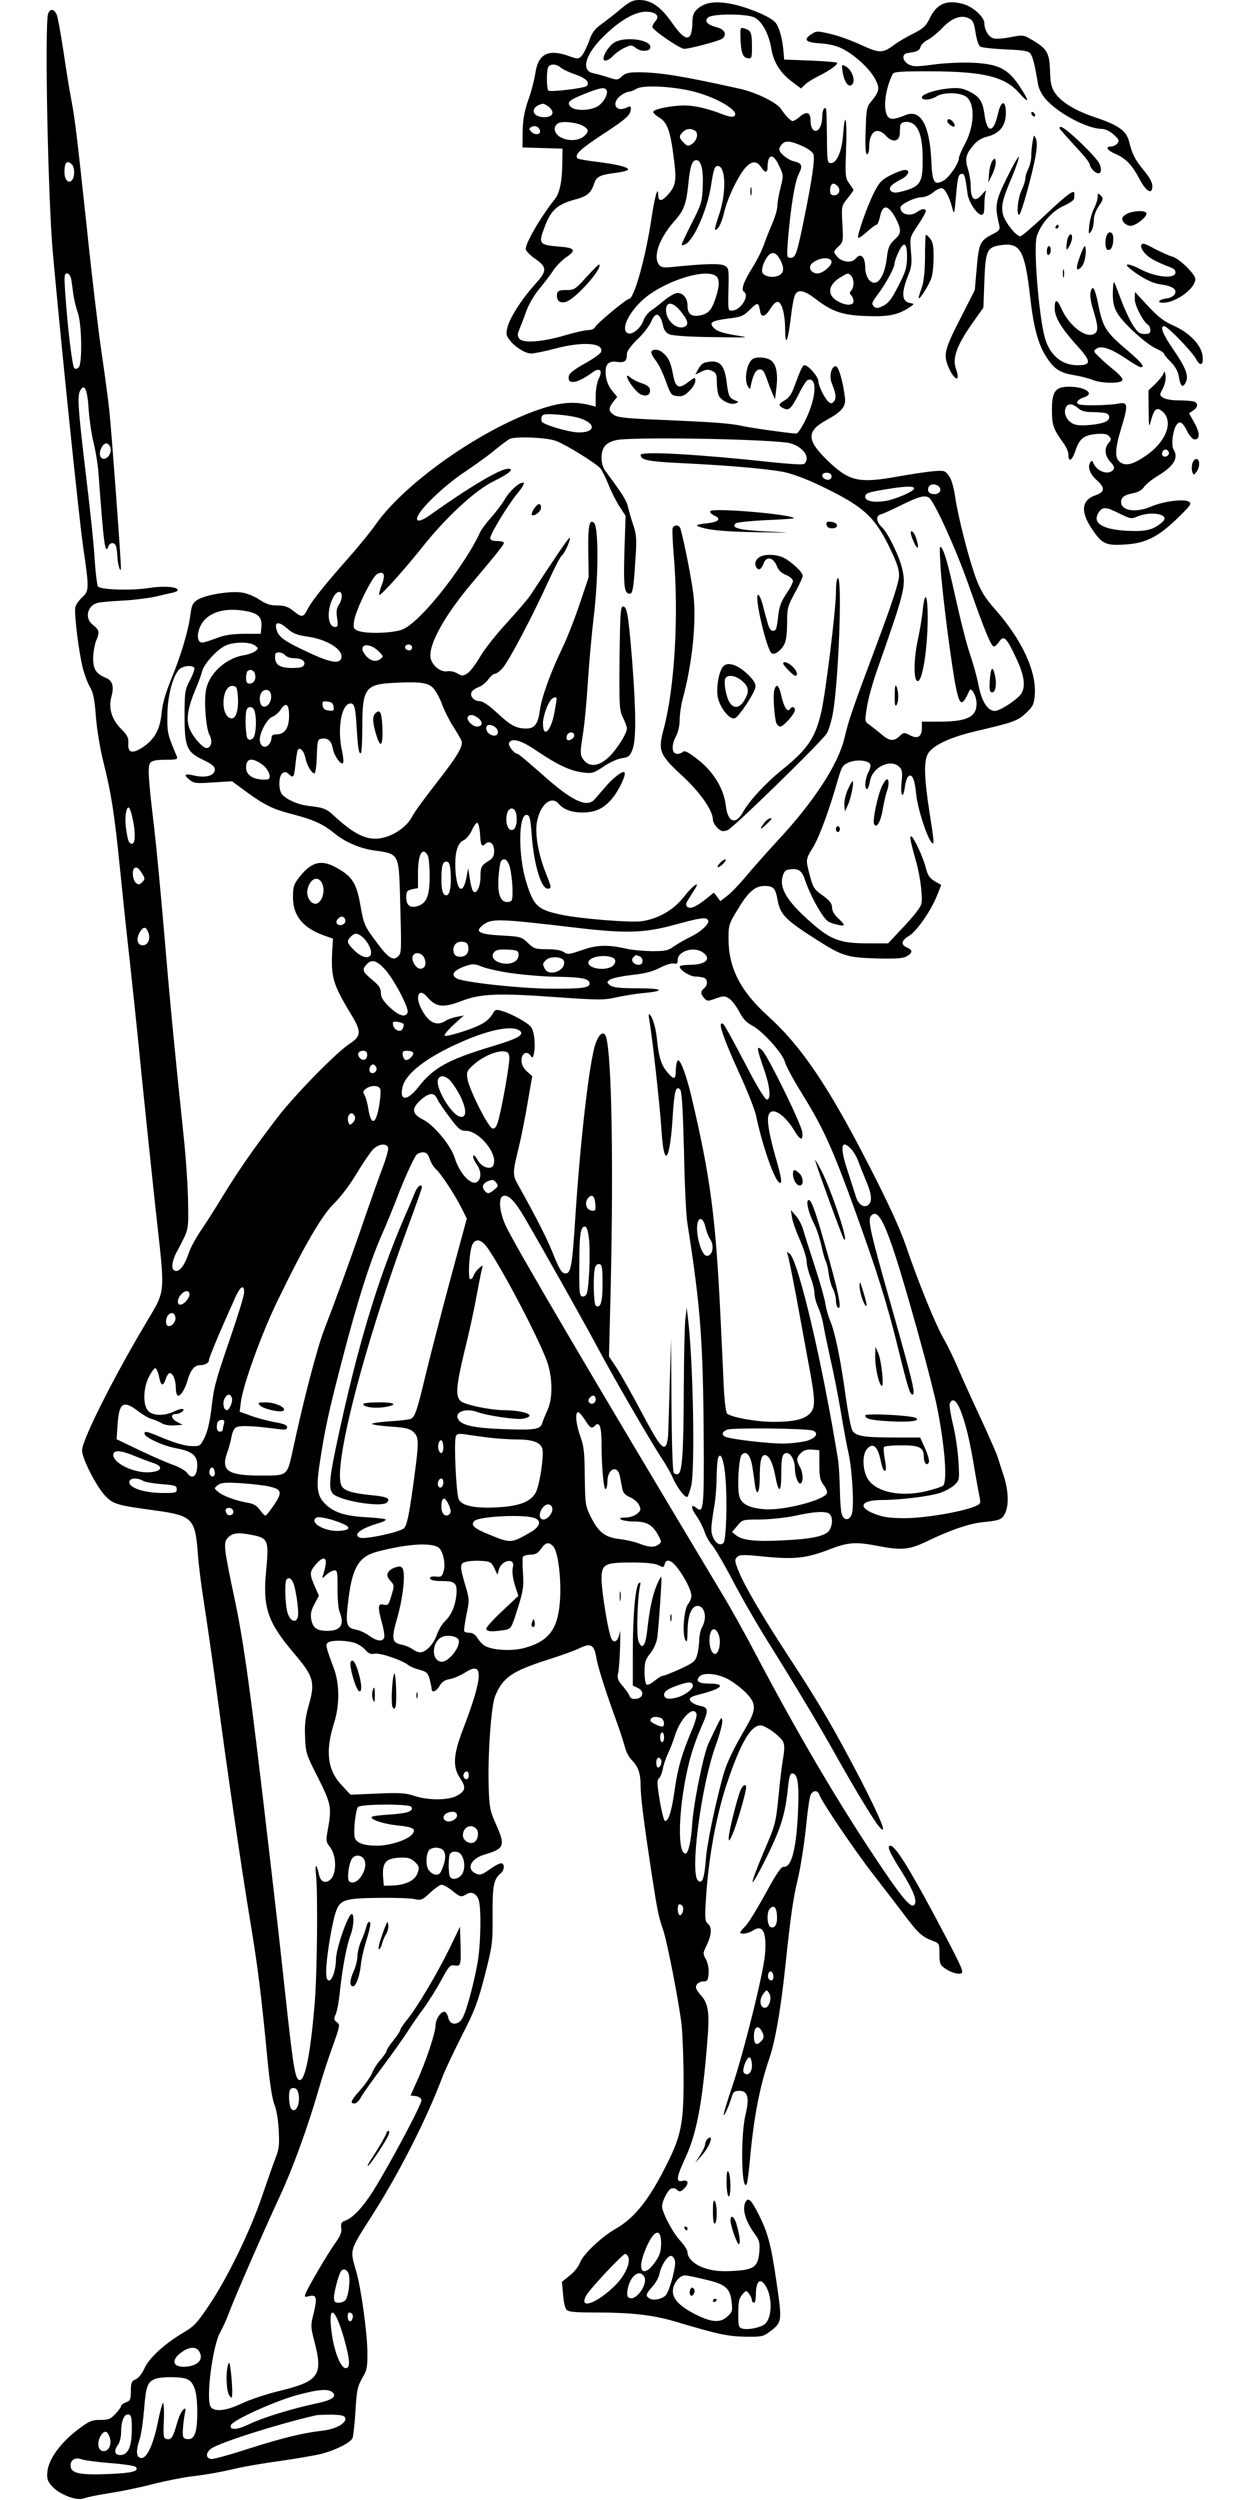 <?xml version="1.0" standalone="no"?>
<!DOCTYPE svg PUBLIC "-//W3C//DTD SVG 20010904//EN"
 "http://www.w3.org/TR/2001/REC-SVG-20010904/DTD/svg10.dtd">
<svg version="1.0" xmlns="http://www.w3.org/2000/svg"
 width="640pt" height="1280pt" viewBox="0 0 640 1280"
 preserveAspectRatio="xMidYMid meet">
<g transform="translate(0,1280) scale(0.1,-0.1)"
fill="#000000" stroke="none">
<path d="M3183 12758 c-28 -24 -73 -59 -99 -78 -40 -29 -53 -46 -69 -93 -12
-31 -28 -65 -38 -74 -16 -16 -20 -16 -64 0 -106 38 -158 11 -172 -88 -5 -33
-21 -96 -37 -139 -20 -59 -27 -100 -28 -160 l-1 -81 103 -3 102 -3 -1 -67 c0
-96 -13 -159 -37 -190 -77 -97 -155 -233 -150 -259 2 -9 23 -31 48 -48 62 -43
62 -62 0 -130 -67 -74 -127 -167 -141 -218 -9 -34 -8 -44 9 -66 27 -37 81 -71
112 -71 14 0 69 11 121 25 144 38 254 30 236 -18 -3 -8 -41 -35 -84 -59 -56
-31 -79 -50 -81 -66 -7 -44 45 -35 121 21 37 28 55 11 33 -31 -9 -18 -16 -56
-16 -88 l0 -56 -27 7 c-68 18 -133 16 -206 -4 -299 -82 -733 -377 -894 -607
-23 -33 -83 -107 -133 -164 -120 -135 -194 -227 -214 -267 -23 -45 -29 -46
-71 -13 -30 24 -48 30 -85 30 -35 0 -58 7 -92 30 -29 19 -65 33 -95 37 -63 7
-180 -13 -220 -37 -26 -16 -31 -26 -38 -76 -10 -80 -47 -207 -99 -333 -30 -73
-45 -128 -49 -175 -8 -81 -36 -132 -96 -172 -53 -35 -77 -29 -74 18 2 30 -4
43 -36 75 -49 49 -66 106 -51 164 15 55 7 84 -29 99 -50 20 -65 45 -64 104 1
29 8 70 17 90 17 41 14 51 -21 79 -42 34 -24 100 30 111 12 3 69 8 127 11 58
3 132 13 165 20 33 8 72 17 87 20 16 3 28 9 28 14 0 17 -72 22 -144 11 -92
-15 -254 -10 -265 8 -4 8 -11 62 -15 120 -7 108 -18 217 -55 527 -31 263 -35
329 -21 354 22 42 38 8 44 -97 4 -53 15 -131 26 -172 10 -41 21 -109 24 -150
28 -378 34 -422 51 -377 9 21 31 22 39 1 3 -9 6 -32 7 -52 0 -37 17 -92 18
-62 2 28 -49 714 -59 805 -5 50 -23 185 -40 300 -17 116 -51 401 -75 635 -53
493 -61 559 -80 660 -8 41 -26 149 -39 240 -14 91 -29 177 -35 193 -13 33 -36
35 -45 5 -18 -69 0 -956 25 -1228 45 -496 134 -1356 154 -1495 32 -219 32
-230 -4 -263 -16 -15 -32 -37 -35 -49 -8 -27 17 -234 39 -318 9 -33 25 -76 37
-95 15 -26 23 -63 29 -150 5 -65 22 -165 38 -230 40 -158 57 -264 86 -555 14
-137 36 -349 50 -470 13 -121 41 -382 60 -580 20 -198 52 -504 71 -680 51
-462 55 -412 -53 -596 -169 -285 -323 -594 -323 -645 0 -42 76 -190 120 -234
42 -42 58 -47 257 -74 185 -25 202 -42 215 -209 4 -62 19 -182 33 -267 13 -85
43 -290 65 -455 59 -441 126 -898 170 -1165 41 -246 58 -386 89 -710 12 -126
25 -209 36 -235 10 -23 19 -77 22 -130 4 -76 2 -98 -16 -143 -11 -28 -41 -114
-67 -190 -58 -174 -174 -415 -269 -558 -66 -99 -80 -114 -139 -149 -92 -54
-175 -130 -197 -182 -11 -25 -29 -48 -44 -55 -22 -10 -25 -18 -25 -60 0 -43
-3 -50 -25 -58 -14 -5 -25 -14 -25 -19 0 -5 -13 -23 -29 -40 -25 -27 -36 -31
-78 -31 -44 0 -57 -6 -119 -53 -84 -65 -144 -147 -151 -209 -4 -37 -1 -49 21
-75 36 -43 127 -79 164 -65 15 6 74 18 132 27 58 9 156 29 217 45 62 16 151
34 198 40 94 12 147 21 245 44 36 8 133 25 215 36 83 12 177 28 209 36 75 19
151 58 161 81 4 10 11 72 15 139 6 106 11 126 34 167 25 42 28 56 27 137 -1
98 -32 323 -57 410 -33 116 -38 100 85 293 136 214 278 493 357 705 13 34 58
129 99 210 65 127 81 169 117 307 39 154 41 166 40 309 -1 153 6 185 42 215
20 17 21 51 1 51 -8 0 -35 -14 -59 -32 -40 -28 -49 -30 -71 -20 -49 23 -25 75
44 96 105 31 110 45 59 159 -29 66 -33 83 -36 192 -5 162 13 413 33 461 40 96
86 128 275 188 63 20 135 46 159 58 56 27 73 17 84 -48 8 -50 49 -178 106
-334 17 -47 35 -104 41 -126 5 -23 21 -52 35 -66 33 -33 45 -69 45 -132 0 -57
16 -182 55 -440 29 -189 37 -232 59 -293 22 -62 84 -384 96 -493 5 -52 10
-179 10 -281 0 -220 -13 -285 -86 -430 -90 -181 -165 -275 -261 -330 -74 -42
-169 -133 -183 -173 -6 -18 -29 -48 -52 -66 l-41 -33 6 -64 c2 -35 10 -70 17
-78 10 -12 41 -15 154 -15 179 0 290 -13 402 -46 221 -66 269 -76 360 -78 85
-1 93 1 128 28 61 46 61 52 31 256 -28 192 -43 247 -93 347 -35 68 -50 83 -63
62 -22 -35 -4 -100 47 -169 22 -30 25 -43 22 -88 -7 -78 -26 -93 -130 -99 -61
-4 -99 -1 -140 11 -58 16 -98 52 -98 85 0 10 -16 35 -36 57 -39 41 -94 146
-94 177 0 28 29 85 47 92 9 3 21 1 27 -5 14 -14 22 -13 40 6 25 25 20 45 -9
38 -36 -9 -33 16 15 120 56 121 85 272 110 575 14 166 9 211 -33 257 -24 28
-28 39 -20 52 6 10 21 17 34 17 21 0 24 6 27 40 2 24 -3 52 -13 72 -17 30 -17
33 4 75 25 53 27 91 5 109 -14 12 -16 29 -10 119 12 208 51 424 104 587 75
227 133 323 186 307 34 -11 94 -57 106 -83 7 -16 7 -40 0 -80 -6 -32 -17 -121
-24 -199 -14 -137 -16 -145 -77 -287 -34 -80 -59 -148 -56 -152 4 -3 38 59 77
138 71 147 91 213 105 352 5 49 11 67 21 67 28 0 36 -51 30 -190 -8 -197 -34
-294 -74 -288 -12 2 -39 -39 -92 -136 -42 -77 -88 -152 -103 -167 -15 -15 -27
-30 -27 -33 0 -12 41 -6 64 9 51 34 72 -5 63 -119 -7 -94 -106 -493 -167 -676
-27 -79 -47 -146 -45 -149 5 -4 28 49 42 94 7 25 14 30 38 30 44 0 53 -35 32
-123 -26 -106 -21 -398 6 -355 4 6 11 64 17 129 19 213 51 376 100 518 29 86
57 245 80 461 30 281 40 350 66 460 13 55 31 169 40 254 8 85 19 162 25 173
13 23 36 23 44 -1 10 -33 179 -283 276 -408 52 -67 126 -163 165 -215 68 -90
87 -106 147 -128 25 -9 27 -14 27 -64 0 -48 3 -57 28 -74 34 -24 79 -35 87
-22 7 12 -12 51 -139 290 -134 250 -203 360 -227 360 -19 0 -7 -31 52 -124 67
-107 88 -161 69 -180 -18 -17 -72 50 -203 248 -197 296 -394 632 -602 1026
-53 102 -132 244 -175 315 -676 1128 -1065 1790 -1112 1892 -31 70 -37 140
-13 149 26 10 58 -21 106 -102 90 -153 308 -541 379 -674 88 -165 280 -495
331 -571 20 -30 44 -73 53 -94 22 -51 66 -109 76 -98 4 4 12 29 19 55 20 86
10 638 -16 853 l-7 60 -7 -60 c-4 -33 -7 -189 -8 -346 -1 -336 -8 -438 -29
-446 -8 -3 -18 0 -23 8 -5 8 -10 165 -11 349 l-2 335 -7 -225 c-3 -124 -7
-243 -8 -265 -1 -22 -6 -47 -11 -55 -16 -25 -41 10 -131 180 -45 85 -100 182
-121 215 l-40 60 9 360 c14 638 5 1168 -23 1273 -11 38 -37 22 -56 -35 -31
-93 -78 -501 -103 -896 -15 -234 -22 -277 -49 -277 -20 0 -30 16 -69 112 -30
74 -78 168 -174 341 -29 50 -29 63 2 188 14 57 35 163 47 236 l23 133 -28 25
c-18 17 -27 36 -27 56 0 36 27 51 46 25 11 -16 13 -14 19 18 4 20 3 57 -1 83
-8 44 -14 51 -64 81 -30 18 -73 38 -94 44 -35 11 -40 10 -50 -7 -25 -43 -57
-63 -145 -93 -52 -17 -98 -29 -104 -25 -5 3 15 28 44 55 l54 49 -35 -7 c-19
-3 -45 -12 -57 -20 -48 -31 -90 -10 -127 63 -32 63 -11 107 29 61 48 -56 82
-60 181 -22 95 36 185 40 476 19 226 -16 250 -16 315 -1 39 8 102 19 142 22
114 11 93 24 -36 24 -91 0 -124 4 -139 15 -18 14 -18 16 -2 29 10 7 60 18 112
24 67 7 108 18 145 37 29 15 60 25 71 22 16 -4 20 0 20 19 0 44 83 70 128 38
48 -33 15 -64 -67 -64 -28 0 -51 -4 -51 -9 0 -18 53 -51 81 -51 15 0 34 -3 43
-6 20 -8 21 -38 1 -54 -19 -16 -19 -29 1 -51 15 -16 19 -16 59 -1 40 14 45 14
69 -1 14 -10 37 -40 51 -67 18 -35 36 -55 63 -69 55 -28 159 -143 171 -189 6
-21 43 -90 82 -153 111 -178 159 -282 272 -594 118 -326 168 -485 227 -725 50
-202 59 -230 72 -230 17 0 0 68 -102 430 -114 400 -128 463 -111 484 44 53 94
-70 240 -594 44 -157 89 -333 100 -390 40 -205 52 -378 29 -397 -7 -6 -46 -18
-86 -28 -127 -30 -248 -7 -295 57 -30 41 -35 126 -9 158 29 35 54 18 69 -49 6
-29 14 -55 17 -58 13 -14 16 7 6 56 -5 29 -7 57 -4 62 3 5 43 9 89 9 94 0 115
-11 115 -60 0 -32 17 -49 26 -26 3 8 -6 40 -20 71 l-25 55 -128 0 c-159 0
-200 7 -218 34 -8 12 -23 91 -35 176 -25 185 -55 330 -79 386 -10 22 -21 62
-25 89 -4 27 -29 114 -55 194 -26 80 -53 164 -59 186 -6 22 -23 54 -37 70
l-26 30 6 -38 c3 -22 22 -74 41 -117 19 -43 34 -92 34 -109 0 -17 9 -53 20
-81 11 -28 20 -64 20 -81 0 -17 8 -49 19 -72 10 -23 22 -62 26 -87 4 -25 20
-101 35 -170 16 -69 41 -194 55 -278 14 -85 32 -181 40 -215 19 -89 29 -275
16 -310 -13 -35 -42 -33 -52 3 -4 14 -8 70 -9 125 -1 55 -5 123 -9 150 -79
490 -203 1020 -248 1056 -15 12 -16 12 -10 -5 4 -10 23 -105 43 -210 19 -105
46 -250 59 -322 39 -204 41 -244 17 -275 -28 -35 -83 -49 -191 -49 -87 0 -212
22 -238 42 -6 5 -13 57 -17 131 -3 67 -10 221 -16 342 -25 533 -52 735 -150
1151 -27 114 -60 200 -71 183 -5 -8 -9 -31 -9 -51 0 -46 -10 -48 -43 -8 -31
36 -43 75 -52 157 -6 67 -22 122 -38 138 -6 7 -7 -2 -3 -25 14 -74 56 -451 63
-569 13 -203 44 -157 58 85 8 120 16 147 37 126 9 -9 14 -92 20 -315 3 -166
11 -331 17 -367 68 -432 81 -606 84 -1112 2 -351 -1 -379 -38 -348 -28 23 -29
1 -1 -39 16 -22 35 -59 43 -83 8 -24 25 -54 38 -68 13 -14 62 -97 108 -185 46
-88 133 -239 194 -335 128 -205 248 -405 336 -563 93 -166 187 -321 213 -353
54 -67 20 21 -89 233 -138 265 -213 393 -367 628 -136 208 -230 368 -260 445
-19 47 -19 55 -6 68 13 13 31 13 141 2 154 -15 214 -8 329 36 98 38 135 41
249 19 125 -24 162 -20 254 24 115 56 215 90 281 97 90 9 101 13 117 44 21 40
19 114 -5 191 -12 35 -26 80 -32 99 -6 19 -46 110 -89 203 -43 92 -94 204
-113 250 -19 45 -52 114 -74 152 -44 78 -127 281 -195 480 -31 89 -90 218
-190 412 -206 402 -345 607 -513 759 -143 129 -204 248 -204 398 0 69 2 77 48
151 54 90 88 119 137 119 45 0 55 -11 66 -71 14 -76 39 -102 201 -205 128 -82
156 -91 303 -95 94 -3 137 0 154 9 34 18 36 33 6 46 -35 16 -31 36 10 61 39
23 113 130 144 209 l20 51 -33 19 c-25 15 -36 30 -45 66 -13 53 -59 153 -74
163 -12 7 -8 -15 23 -127 12 -41 24 -107 27 -147 6 -68 4 -74 -23 -110 -15
-21 -55 -66 -88 -100 l-59 -63 -101 0 c-158 0 -201 19 -337 147 -83 79 -116
139 -103 192 7 27 15 37 33 39 51 8 68 -5 86 -63 10 -30 37 -89 61 -130 38
-64 49 -75 81 -84 61 -17 67 -13 29 23 -24 22 -36 42 -36 60 0 19 -11 34 -42
57 -51 36 -55 42 -74 115 -19 74 -19 74 19 136 32 53 83 191 127 346 20 67 24
75 57 89 40 16 101 10 109 -11 3 -7 -2 -26 -11 -42 -16 -31 -20 -84 -6 -84 5
0 11 18 15 39 11 73 106 119 151 74 14 -14 16 -28 11 -80 -7 -69 8 -89 17 -22
3 23 10 46 16 52 20 20 34 -9 42 -90 7 -72 55 -222 80 -248 13 -13 12 5 -12
156 -29 189 -30 270 -4 306 30 41 116 80 240 109 196 46 215 53 258 93 36 34
41 44 45 93 10 121 -67 286 -209 445 -44 50 -67 87 -90 147 -37 98 -92 311
-109 424 -8 53 -20 92 -33 108 -19 25 -24 26 -81 21 -34 -3 -112 -15 -175 -26
-207 -38 -255 -26 -371 88 -101 100 -100 145 3 201 79 44 99 69 93 115 -10 84
-33 160 -47 160 -23 0 -35 -51 -20 -88 21 -52 24 -76 11 -92 -10 -12 -16 -13
-27 -3 -20 16 -53 83 -53 107 0 21 -51 81 -70 81 -11 0 -19 -17 -55 -114 -11
-32 -27 -54 -46 -65 -34 -19 -36 -27 -8 -41 28 -15 40 -3 80 75 17 35 37 66
44 69 50 19 46 -85 -8 -198 -20 -42 -42 -76 -50 -76 -25 0 -233 29 -277 39
-63 14 -152 20 -408 31 -176 7 -229 12 -248 25 -29 19 -30 34 -4 68 l20 25
-26 32 c-17 19 -28 47 -32 75 -6 59 10 79 59 72 39 -5 49 4 49 44 0 11 24 43
54 72 30 28 61 69 70 90 22 54 46 46 61 -21 5 -23 15 -37 33 -44 16 -7 109
-13 222 -14 194 -3 195 -3 111 10 -58 10 -90 20 -104 35 -30 29 -15 39 72 50
66 8 78 13 112 47 39 38 43 37 51 -10 5 -34 26 -29 52 13 17 27 31 38 41 35
20 -8 35 -67 35 -144 1 -89 14 -59 29 64 6 54 16 107 22 117 15 29 47 23 104
-21 85 -65 135 -83 255 -88 114 -5 164 5 220 40 32 21 33 23 12 26 -46 7 -49
50 -11 145 16 39 19 61 13 120 -6 72 -6 72 35 133 23 34 41 67 41 73 0 15 -21
13 -44 -4 -35 -26 -86 -13 -86 22 0 17 73 53 109 53 17 0 42 11 60 26 17 14
38 23 46 20 16 -6 38 -50 52 -106 8 -31 10 -24 17 59 9 106 13 121 32 121 12
0 16 -13 28 -103 6 -43 49 -107 72 -107 10 0 14 13 14 49 0 27 3 58 7 68 4 11
-3 7 -16 -9 -39 -48 -61 -33 -61 41 0 21 -6 59 -14 85 -17 54 -11 76 29 124
18 21 42 36 71 43 63 16 94 56 94 120 0 70 -25 67 -41 -6 -22 -97 -55 -99 -68
-4 -9 70 -26 95 -79 121 -36 17 -55 20 -107 15 -68 -7 -135 -29 -135 -46 0
-17 48 -13 76 6 33 21 115 21 149 -1 48 -32 46 -147 -4 -242 -17 -31 -31 -64
-31 -72 0 -28 -51 -102 -81 -118 -47 -24 -56 -9 -61 109 -9 178 -55 259 -131
228 -66 -27 -86 -26 -98 5 -17 45 -3 134 31 204 6 13 37 15 191 15 277 -1 384
-27 459 -113 52 -59 51 -40 -2 40 -60 88 -108 111 -243 117 -55 2 -144 -2
-199 -10 -85 -11 -102 -11 -125 2 -31 18 -35 52 -6 57 51 7 63 13 68 32 3 11
20 28 39 37 18 10 51 37 74 61 47 50 95 67 133 49 22 -10 28 -22 36 -75 6 -38
16 -67 25 -71 8 -5 66 -11 129 -14 94 -4 117 -8 127 -22 12 -16 23 -59 39
-158 4 -23 20 -53 41 -77 66 -73 213 -150 286 -150 16 0 41 -12 60 -29 28 -25
30 -31 19 -45 -7 -9 -22 -16 -32 -16 -33 0 -21 -20 24 -39 52 -23 83 -55 122
-129 34 -64 65 -81 65 -35 0 19 -15 47 -45 82 -46 57 -57 79 -75 149 -14 53
-53 81 -175 122 -101 34 -171 77 -204 125 -18 27 -23 49 -25 114 -3 91 -15
112 -94 158 -41 24 -45 25 -106 13 -34 -7 -74 -10 -88 -7 -26 7 -48 43 -48 78
0 32 -60 86 -110 99 -85 23 -136 0 -172 -78 -17 -35 -32 -49 -82 -74 -33 -16
-75 -41 -93 -54 -64 -48 -77 -48 -172 -5 -47 22 -118 48 -158 57 -67 16 -73
16 -97 0 -45 -29 -33 -43 42 -48 42 -2 84 -12 112 -26 64 -31 142 -103 170
-155 26 -50 24 -63 -22 -120 -21 -25 -23 -42 -26 -148 -3 -81 0 -119 7 -119 6
0 11 15 11 34 0 83 40 111 87 60 32 -35 67 -30 70 11 0 17 2 35 2 42 2 20 40
26 66 9 33 -22 49 -78 49 -181 1 -115 -11 -138 -90 -161 -43 -12 -58 -13 -70
-4 -19 16 -4 34 48 61 40 20 51 49 20 49 -10 0 -43 -12 -72 -27 -47 -24 -58
-36 -86 -91 -35 -70 -88 -221 -80 -230 3 -2 24 12 46 32 22 20 44 36 49 36 4
0 12 19 17 42 12 57 35 61 68 11 14 -21 28 -52 32 -69 5 -26 1 -36 -26 -61
-27 -25 -33 -40 -40 -97 -13 -103 -55 -152 -92 -107 -10 13 -18 38 -18 56 0
61 -22 84 -50 50 -18 -22 -66 -18 -90 7 -25 27 -25 30 4 57 23 22 24 27 19
114 -5 91 -5 92 26 131 17 21 31 41 31 43 0 2 -10 17 -21 33 -21 27 -22 37
-17 175 6 151 -5 210 -15 80 -6 -88 -32 -150 -62 -150 -19 0 -20 7 -21 125 -2
159 -2 162 -14 155 -5 -3 -10 -22 -10 -41 0 -41 -15 -74 -34 -74 -16 0 -26 21
-26 54 0 40 -20 48 -52 21 -16 -14 -34 -25 -39 -25 -10 0 -36 26 -61 63 -23
33 -125 83 -208 102 -292 65 -407 84 -519 85 -52 0 -69 -4 -87 -21 -21 -20
-24 -20 -70 -5 -27 9 -61 18 -76 21 -68 13 -40 103 64 200 79 75 151 115 206
115 50 0 72 -22 48 -48 -9 -10 -16 -24 -16 -30 0 -15 141 -112 163 -112 29 0
181 41 195 52 25 21 14 47 -27 58 -50 13 -67 32 -45 51 24 20 201 19 238 -1
38 -20 72 -83 85 -158 12 -73 47 -127 111 -174 l41 -31 22 21 c12 11 42 30 67
42 60 30 103 61 95 69 -4 3 -66 8 -138 11 l-132 5 -3 35 c-5 71 -23 135 -44
157 -28 30 -147 79 -229 94 -78 14 -129 7 -166 -25 -22 -19 -27 -32 -28 -72
-2 -101 -35 -101 -104 -1 -57 82 -107 117 -168 117 -31 0 -49 -8 -90 -42z
m-312 -304 c10 -9 42 -24 71 -34 56 -18 80 -42 62 -60 -12 -12 -182 -32 -196
-24 -9 6 -11 95 -2 118 8 21 43 20 65 0z m682 -123 c119 -31 233 -99 208 -124
-8 -8 -24 -6 -59 7 -81 31 -145 46 -199 46 -60 0 -150 -17 -158 -31 -4 -5 10
-18 29 -30 43 -25 59 -70 77 -218 14 -109 9 -135 -37 -184 -28 -30 -44 -28
-44 6 -1 50 -18 -12 -34 -118 -29 -198 -89 -415 -115 -415 -13 0 -168 -128
-174 -145 -4 -8 -18 -15 -35 -15 -15 0 -66 -11 -113 -25 -115 -35 -219 -44
-239 -20 -11 14 -12 22 -1 48 7 18 24 60 36 95 13 36 43 86 68 115 24 29 56
71 71 94 15 23 46 53 68 68 49 33 41 46 -34 52 -110 9 -113 13 -78 105 33 85
65 113 160 138 55 15 76 32 91 77 12 39 30 48 112 58 32 4 59 11 62 15 8 13
-52 28 -155 41 -52 6 -99 14 -103 18 -18 18 13 47 133 126 121 79 140 97 140
131 0 11 -5 11 -24 2 -54 -24 -77 24 -30 61 15 12 34 21 43 21 9 1 27 7 41 16
34 20 187 12 293 -15z m-448 8 c12 -18 -17 -69 -48 -85 -41 -22 -114 -22 -135
-1 -22 23 -10 34 75 68 76 30 99 34 108 18z m-294 -87 c31 -26 20 -52 -24 -52
-69 0 -74 57 -6 69 4 0 17 -7 30 -17z m177 -98 c26 -17 28 -27 6 -48 -45 -45
-154 -20 -154 35 0 10 8 23 18 28 21 13 99 4 130 -15z m-224 -20 c8 -22 -23
-29 -42 -10 -14 14 -15 18 -3 25 18 11 38 4 45 -15z m794 -3 c20 -12 11 -51
-15 -68 -19 -13 -24 -12 -42 6 -25 25 -26 35 -5 55 17 18 42 20 62 7z m559
-83 c23 -11 45 -28 48 -39 8 -23 -7 -126 -46 -319 -38 -188 -45 -210 -71 -210
-20 0 -20 4 -14 88 14 168 35 300 55 339 22 45 18 57 -24 67 -33 8 -75 43 -75
62 0 7 7 20 16 28 18 18 47 14 111 -16z m-128 -97 c23 -48 23 -50 7 -113 -9
-35 -16 -77 -16 -94 0 -16 -12 -56 -26 -89 -15 -33 -34 -83 -44 -111 -10 -29
-36 -80 -58 -115 -45 -71 -59 -113 -43 -123 31 -20 -18 -96 -60 -96 -22 0 -22
-2 -19 122 2 91 1 97 -21 108 -22 12 -97 10 -258 -6 -55 -6 -66 -4 -78 12 -30
42 3 135 80 222 50 56 61 88 72 197 8 83 19 115 40 115 25 0 37 -49 33 -137
-3 -76 -7 -89 -56 -185 -29 -57 -52 -107 -52 -111 0 -4 9 -3 20 3 44 23 111
177 130 297 14 90 19 103 35 103 42 0 45 -140 5 -254 -24 -71 -25 -85 -4 -64
9 9 23 44 31 78 16 73 74 193 111 233 32 34 57 34 78 2 21 -32 34 -32 34 -1 0
70 29 73 59 7z m-3621 7 c14 -14 16 -57 3 -77 -17 -26 -41 -4 -41 37 0 51 13
65 38 40z m3922 -113 c16 -20 5 -45 -20 -45 -14 0 -20 7 -20 23 0 38 18 48 40
22z m354 -364 c-1 -52 -8 -75 -45 -146 -34 -67 -51 -88 -77 -101 -30 -14 -36
-14 -49 -2 -12 13 -9 21 23 63 39 52 84 134 84 156 0 8 9 34 20 57 28 61 45
50 44 -27z m-649 -12 c22 -41 19 -68 -9 -80 -29 -14 -75 -4 -83 16 -3 9 0 29
7 46 27 64 58 71 85 18z m262 -6 c7 -19 -43 -63 -71 -63 -34 0 -51 32 -28 52
33 29 91 35 99 11z m-3893 -90 c3 -16 8 -50 11 -78 4 -27 14 -70 23 -95 21
-56 24 -262 5 -281 -9 -9 -16 -10 -23 -3 -10 10 -34 205 -46 385 -6 86 -5 99
9 99 9 0 18 -12 21 -27z m3297 17 c24 -13 25 -50 3 -116 -21 -63 -37 -80 -80
-89 -45 -8 -64 7 -64 51 0 37 -22 64 -52 64 -12 0 -41 -17 -66 -37 -25 -21
-57 -46 -71 -55 -14 -10 -31 -32 -37 -50 -12 -37 -56 -73 -78 -65 -39 15 -3
99 71 168 98 92 308 164 374 129z m697 -2 c7 -7 12 -24 12 -38 0 -14 -5 -31
-12 -38 -9 -9 -9 -15 0 -24 7 -7 12 -20 12 -30 0 -25 -44 -24 -86 3 -51 31
-43 82 19 119 38 23 39 24 55 8z m-865 -192 c32 -41 34 -62 7 -71 -39 -12 -90
37 -90 86 0 51 39 44 83 -15z m-519 -539 c81 -28 72 -73 -14 -71 -51 2 -176
39 -186 55 -3 6 -3 17 0 26 5 13 19 15 84 10 42 -3 95 -12 116 -20z m-126
-115 c52 -20 199 -111 226 -140 9 -11 27 -47 41 -82 13 -34 39 -85 56 -112
l32 -49 -6 -182 c-5 -182 -1 -217 28 -217 15 0 20 35 30 201 5 80 3 106 -14
155 -11 32 -22 73 -26 90 -6 29 -31 69 -102 164 -26 33 -33 53 -33 87 0 52 22
78 77 90 76 16 708 7 870 -13 53 -6 103 -46 103 -80 0 -14 -7 -27 -15 -30 -9
-4 -84 1 -168 10 -369 40 -667 57 -667 37 0 -26 38 -34 203 -42 249 -12 441
-29 527 -45 48 -10 119 -36 197 -74 212 -102 269 -153 346 -310 40 -82 51
-115 50 -150 -1 -31 -35 -137 -111 -340 -129 -344 -147 -398 -168 -487 -32
-137 -158 -330 -349 -534 -49 -53 -118 -131 -153 -173 -35 -42 -79 -88 -99
-103 l-35 -27 -16 22 -17 22 -43 -35 c-51 -40 -80 -51 -94 -37 -8 8 -6 19 6
36 9 15 23 37 32 51 33 50 -7 24 -53 -35 -54 -70 -135 -116 -221 -127 -61 -7
-308 13 -405 33 -124 26 -144 43 -183 169 -42 137 -40 351 4 343 14 -3 18 -20
24 -98 10 -150 48 -280 82 -280 21 0 20 6 -8 76 -40 99 -59 208 -46 270 18 88
74 132 111 88 23 -28 67 -44 119 -44 68 0 109 19 153 70 36 43 75 125 64 136
-9 9 -60 -30 -100 -78 -21 -24 -44 -51 -52 -60 -39 -46 -117 -10 -270 128 -65
57 -120 104 -124 104 -17 0 -50 41 -45 55 12 30 62 16 146 -42 102 -69 168
-100 233 -108 46 -6 54 -4 105 30 30 21 72 40 94 43 32 4 41 10 53 41 21 48
20 196 -1 466 -19 232 -26 270 -47 270 -12 0 -14 -42 -17 -264 -2 -247 -1
-267 18 -306 11 -23 20 -47 20 -54 0 -20 -30 -73 -67 -119 -61 -75 -124 -90
-159 -37 -14 22 -14 33 0 122 9 54 20 177 26 273 6 96 20 250 31 342 23 191
24 447 1 470 -24 24 -32 -13 -30 -147 l2 -130 -47 -140 c-26 -77 -65 -176 -87
-221 -61 -126 -108 -257 -116 -322 -9 -68 -27 -92 -69 -92 -52 0 -80 15 -150
80 -42 39 -73 60 -89 60 -28 0 -51 24 -42 45 3 9 19 20 34 26 16 5 39 23 51
39 12 17 27 30 34 30 7 0 25 12 39 28 30 31 151 260 234 442 31 68 62 129 70
135 15 11 48 85 41 92 -3 2 -44 -56 -92 -129 -49 -73 -98 -149 -111 -168 -13
-19 -67 -82 -119 -139 -53 -57 -114 -134 -136 -172 -22 -38 -51 -77 -65 -86
-23 -15 -28 -15 -52 -1 -15 9 -38 14 -52 11 -33 -6 -76 28 -85 66 -14 67 70
220 220 396 119 141 155 186 155 196 0 5 -16 9 -35 9 -24 0 -35 5 -35 15 0 21
92 172 140 230 23 27 37 51 31 53 -19 6 -68 -37 -96 -84 -15 -25 -49 -70 -75
-99 -26 -29 -51 -64 -55 -77 -5 -12 -29 -58 -55 -100 -114 -183 -263 -356
-335 -389 -45 -21 -185 -26 -231 -9 -24 10 -26 14 -21 50 7 54 92 227 118 241
35 18 44 -3 24 -55 -10 -26 -16 -49 -13 -52 7 -6 132 133 231 258 116 144 260
277 351 322 83 41 112 66 78 66 -42 0 -198 -93 -403 -239 -51 -36 -77 -35 -57
2 25 49 149 163 238 221 52 35 122 85 155 113 33 27 67 52 75 56 36 14 191 7
238 -11z m-2283 -32 c13 -40 -37 -83 -52 -44 -8 21 13 64 31 64 8 0 17 -9 21
-20z m3691 -141 c3 -6 2 -15 -3 -20 -13 -13 -43 -1 -43 17 0 16 36 19 46 3z
m551 -60 c17 -17 4 -39 -22 -39 -27 0 -39 14 -31 35 6 18 37 20 53 4z m-127
-10 c0 -15 -100 -58 -153 -65 -56 -8 -97 1 -97 22 0 19 11 23 107 39 99 16
143 18 143 4z m76 -47 c27 -17 139 -263 205 -452 82 -234 114 -310 128 -310 6
0 18 11 27 25 23 35 38 20 86 -83 41 -86 50 -142 29 -180 -15 -29 -110 -92
-137 -92 -38 0 -69 50 -85 137 -6 32 -24 97 -40 146 -17 48 -45 157 -64 241
-46 207 -64 276 -81 306 -14 23 -14 15 -9 -85 7 -128 58 -527 81 -633 19 -88
31 -89 68 -7 9 20 36 -30 36 -67 0 -70 -49 -93 -197 -93 l-83 0 0 -31 c0 -46
-21 -59 -60 -39 -31 16 -33 16 -54 -4 -31 -29 -52 -26 -96 12 -21 17 -48 39
-61 48 -22 15 -22 17 -10 90 6 41 30 126 52 189 141 401 148 429 129 515 -15
66 -73 186 -105 216 -30 29 -32 59 -4 66 12 3 60 25 108 49 86 42 116 50 137
36z m-3006 -505 c0 -12 -7 -33 -16 -45 -11 -16 -13 -34 -8 -67 5 -37 4 -45
-10 -45 -39 0 -45 85 -10 151 18 35 44 39 44 6z m-480 -78 c56 -12 73 -32 68
-82 l-3 -32 -85 0 c-63 -1 -100 -6 -143 -23 -32 -12 -64 -22 -71 -22 -37 0
-27 78 15 120 46 45 125 59 219 39z m203 -89 c26 -23 49 -32 99 -39 101 -14
184 -65 176 -108 -6 -34 -53 -27 -161 23 -123 57 -155 78 -168 111 -19 50 6
56 54 13z m-167 -85 c18 -15 18 -15 1 -29 -11 -8 -38 -18 -60 -21 -94 -16
-180 -97 -193 -182 -10 -65 1 -194 19 -227 17 -31 8 -66 -16 -66 -17 0 -61 47
-81 87 -26 52 -19 110 29 223 13 30 26 68 30 83 7 35 74 109 118 131 41 20
127 21 153 1z m634 -31 c24 -24 24 -26 7 -38 -23 -18 -53 -10 -77 21 -43 54
18 69 70 17z m170 21 c0 -8 -6 -15 -14 -15 -17 0 -28 14 -19 24 12 12 33 6 33
-9z m-650 -40 c7 -8 27 -15 44 -15 40 0 61 -14 53 -34 -5 -12 -20 -16 -60 -16
-69 0 -93 18 -88 68 1 17 36 15 51 -3z m-465 -65 c3 -5 -7 -33 -22 -62 -26
-50 -28 -60 -28 -183 0 -161 11 -186 98 -227 42 -20 57 -33 57 -48 0 -30 -44
-44 -100 -32 -55 13 -63 7 -30 -20 23 -19 34 -20 121 -14 l97 6 73 -54 c96
-70 139 -90 237 -115 108 -28 158 -51 216 -99 53 -44 134 -78 206 -87 121 -16
122 -18 128 -228 8 -292 8 -295 -9 -313 -26 -25 -50 -10 -105 64 -69 91 -71
97 -89 198 -20 115 -43 149 -129 195 -75 40 -126 24 -188 -58 -24 -31 -28 -46
-28 -97 0 -94 50 -156 157 -195 l48 -17 -3 -45 c-9 -153 0 -184 97 -345 52
-86 51 -109 -9 -148 -70 -46 -288 -269 -376 -386 -124 -163 -194 -265 -274
-395 -40 -66 -92 -148 -116 -182 -23 -35 -50 -84 -58 -110 -22 -65 -49 -98
-71 -89 -20 7 -16 49 12 100 61 116 58 102 56 251 -1 77 -11 230 -23 340 -47
449 -71 698 -100 1045 -17 201 -40 442 -51 535 -30 251 -34 312 -19 330 9 11
32 15 77 15 58 0 64 2 58 18 -47 111 -49 119 -48 207 0 96 26 200 59 236 18
20 69 26 79 9z m310 -29 c8 -26 -4 -51 -26 -51 -14 0 -19 7 -19 28 0 16 3 32
7 35 12 13 32 7 38 -12z m910 -71 c14 -13 35 -50 47 -83 12 -33 38 -85 58
-116 20 -31 39 -64 43 -74 10 -27 -20 -77 -133 -222 -56 -71 -111 -147 -121
-168 -25 -47 -86 -92 -147 -106 -74 -18 -140 10 -244 105 -47 44 -58 49 -141
58 -56 7 -122 38 -137 65 -15 29 -12 87 5 101 13 10 19 10 35 -5 23 -21 26
-16 34 63 3 29 8 57 11 63 11 16 32 -7 39 -43 7 -36 32 -78 46 -78 5 0 11 39
12 88 3 82 4 87 26 90 31 5 49 -12 56 -51 7 -37 41 -85 52 -74 4 4 2 30 -4 58
-26 111 -6 239 39 247 23 4 29 -17 35 -122 6 -105 12 -141 22 -131 4 4 7 66 7
138 0 188 17 213 150 220 138 8 183 3 210 -23z m-997 -51 c4 -67 -11 -112 -35
-107 -58 11 -48 174 10 166 19 -3 22 -10 25 -59z m170 11 c4 -33 -20 -65 -42
-57 -19 8 -22 57 -4 75 19 19 43 10 46 -18z m1462 -18 c0 -5 -5 -35 -11 -68
-17 -97 -59 -138 -59 -58 0 35 21 96 41 121 13 15 29 17 29 5z m-1142 -40 c3
-20 0 -23 -25 -20 -20 2 -29 9 -31 26 -3 20 0 23 25 20 20 -2 29 -9 31 -26z
m-228 -47 c0 -62 -22 -95 -65 -95 -18 0 -25 -5 -25 -19 0 -11 -7 -27 -16 -36
-20 -19 -44 -4 -44 29 1 38 38 106 64 116 14 5 32 21 42 35 28 43 44 32 44
-30z m-176 23 c12 -46 6 -125 -9 -138 -11 -10 -19 -10 -27 -2 -11 11 -15 133
-4 151 12 19 33 12 40 -11z m1146 -36 c25 -20 20 -42 -9 -42 -22 0 -55 35 -46
49 9 16 30 13 55 -7z m94 -54 c16 -26 -5 -44 -33 -29 -29 16 -29 54 0 49 12
-2 27 -11 33 -20z m396 -33 c0 -16 -27 -32 -37 -22 -3 4 -3 13 0 22 8 20 37
20 37 0z m-1599 -148 c35 -24 54 -76 27 -78 -63 -5 -108 19 -108 60 0 48 27
55 81 18z m-662 -278 c16 -72 14 -129 -3 -129 -16 0 -22 14 -31 82 -8 50 2
111 15 103 5 -3 13 -28 19 -56z m1964 24 c8 -44 -3 -83 -23 -83 -22 0 -34 44
-24 84 9 36 40 35 47 -1z m-185 -106 c3 -57 9 -66 28 -47 20 20 44 0 44 -36 0
-26 -6 -38 -27 -51 -39 -24 -43 -32 -43 -84 0 -51 -23 -94 -39 -70 -5 7 -12
37 -16 65 l-8 51 -8 -44 c-18 -95 -50 -77 -57 32 -5 88 9 140 42 155 13 6 32
29 42 51 10 23 23 40 28 38 6 -2 12 -29 14 -60z m-268 -106 c5 -11 10 -58 10
-106 0 -99 -15 -138 -58 -153 -41 -14 -62 1 -62 44 0 30 4 35 30 41 l30 6 0
74 c0 72 11 113 30 113 5 0 14 -9 20 -19z m421 -63 c6 -24 12 -72 13 -108 1
-60 -1 -65 -21 -68 -39 -6 -56 37 -51 122 3 40 8 78 12 84 15 25 36 11 47 -30z
m-303 -40 c3 -77 -11 -117 -34 -97 -9 8 -14 32 -14 74 0 75 7 97 29 93 12 -3
17 -18 19 -70z m-1580 9 c15 -25 15 -28 0 -44 -14 -13 -20 -14 -32 -3 -16 13
-22 61 -9 74 11 10 23 3 41 -27z m923 -54 c13 -34 1 -82 -24 -97 -27 -16 -61
27 -53 68 12 60 58 77 77 29z m117 -185 c4 -19 -27 -33 -41 -19 -7 7 -6 16 3
26 15 18 34 15 38 -7z m1857 1 c11 -16 -34 -59 -90 -86 -27 -13 -65 -35 -84
-48 -30 -22 -44 -25 -115 -25 -45 1 -101 6 -126 12 -96 22 -152 21 -229 -6
-66 -23 -75 -24 -94 -11 -14 10 -45 15 -86 15 -60 0 -68 3 -98 32 -32 31 -38
33 -133 38 -113 6 -140 19 -102 50 47 39 73 38 482 -10 253 -30 349 -27 500
14 136 37 165 42 175 25z m-2865 -65 c12 -31 -3 -64 -29 -64 -32 0 -36 42 -8
78 15 19 27 15 37 -14z m1090 -17 c27 -20 50 -60 50 -84 0 -36 -45 -30 -86 11
-38 38 -41 48 -18 70 18 19 33 20 54 3z m548 -58 c4 -31 -18 -52 -50 -47 -15
2 -24 11 -26 26 -5 32 16 54 47 50 20 -2 27 -9 29 -29z m257 -39 c0 -32 -38
-51 -84 -42 -42 9 -60 34 -41 57 10 12 27 15 69 13 52 -3 56 -5 56 -28z m-483
-14 c13 -31 5 -56 -20 -56 -22 0 -47 42 -39 64 10 25 46 19 59 -8z m970 -2
c15 -9 8 -33 -11 -44 -48 -25 -136 -2 -116 30 16 26 94 34 127 14z m132 10
c23 -9 20 -44 -3 -44 -26 0 -44 23 -29 38 14 14 12 14 32 6z m-386 -27 c9 -47
-76 -79 -98 -38 -13 25 -13 27 6 46 23 22 88 17 92 -8z m-918 -39 c47 -51 125
-200 117 -222 -11 -28 -45 -17 -92 27 -34 33 -45 51 -45 74 0 24 -10 38 -45
67 -49 41 -53 51 -28 78 25 28 50 22 93 -24z m666 -23 c63 -8 161 -16 217 -16
122 -2 161 -9 165 -31 5 -25 -30 -31 -193 -30 -153 0 -448 32 -486 52 -34 19
-17 43 48 65 33 11 44 11 85 -6 27 -10 100 -26 164 -34z m-569 -260 c1 -5 -2
-17 -7 -25 -12 -18 -43 -3 -48 24 -3 14 2 17 24 14 15 -2 29 -7 31 -13z m597
-35 c20 -20 -19 -40 -153 -80 -218 -66 -293 -108 -370 -207 -57 -73 -99 -71
-79 5 19 69 125 150 300 227 149 66 269 88 302 55z m-784 -119 c0 -27 -19 -36
-37 -18 -18 18 -9 37 18 37 12 0 19 -7 19 -19z m235 10 c7 -12 -24 -43 -39
-38 -6 2 -12 13 -14 25 -3 18 2 22 22 22 14 0 27 -4 31 -9z m493 -24 c3 -28
-40 -273 -60 -335 -7 -22 -15 -32 -26 -30 -22 4 -122 204 -129 256 -5 36 -2
41 37 75 47 40 111 67 150 64 19 -2 26 -8 28 -30z m-681 -53 c7 -18 -17 -38
-31 -24 -11 11 -1 40 14 40 6 0 13 -7 17 -16z m386 -76 c67 -90 91 -183 45
-176 -45 6 -131 150 -115 192 10 26 44 18 70 -16z m-366 -34 c3 -8 1 -45 -5
-81 -17 -104 -43 -110 -57 -15 -4 25 -12 54 -18 64 -10 16 -9 22 7 34 26 19
65 18 73 -2z m292 -51 c7 -16 36 -58 64 -95 45 -60 55 -68 84 -68 57 0 143
-93 143 -154 0 -14 -5 -28 -11 -31 -21 -13 -59 6 -75 38 -10 17 -19 26 -21 20
-3 -7 5 -26 16 -42 25 -34 27 -73 6 -91 -30 -25 -91 39 -117 122 -18 61 -107
169 -161 195 -59 30 -62 57 -12 102 44 38 68 39 84 4z m-422 -89 c3 -8 -1 -23
-10 -32 -15 -14 -17 -14 -23 1 -8 21 1 47 16 47 6 0 13 -7 17 -16z m170 -159
c3 -9 -9 -53 -26 -98 -17 -45 -60 -165 -95 -267 -70 -204 -146 -412 -205 -565
-36 -91 -109 -371 -161 -616 -30 -137 -26 -134 -162 -134 -172 0 -208 24 -175
117 9 24 18 59 22 79 3 21 12 43 21 49 14 13 82 11 212 -6 43 -6 52 -4 52 9 0
11 -18 18 -66 26 -36 7 -90 21 -121 33 l-56 20 6 47 c10 87 104 347 186 517
140 289 229 442 293 504 32 31 81 96 113 150 31 52 69 107 83 123 28 30 69 36
79 12z m2371 -8 c12 -12 28 -40 36 -62 8 -22 26 -67 40 -100 29 -68 33 -107
12 -124 -23 -19 -53 3 -65 46 -7 21 -26 81 -43 134 -39 117 -31 160 20 106z
m-2158 -51 c6 -18 20 -42 32 -52 26 -23 96 -130 132 -201 l26 -52 -86 -318
c-47 -175 -103 -392 -125 -483 -45 -189 -55 -216 -77 -225 -10 -4 -57 -9 -105
-12 -48 -3 -90 -9 -92 -13 -2 -4 39 -10 93 -14 79 -5 101 -11 119 -28 30 -28
29 -49 -3 -283 -20 -144 -31 -195 -45 -209 -19 -20 -199 -59 -226 -49 -38 15
3 47 94 74 23 6 40 15 38 19 -2 4 -49 9 -102 12 -107 6 -162 24 -206 66 -42
40 -49 82 -32 197 28 187 46 270 116 539 79 304 146 516 209 656 23 52 54 129
70 170 33 89 87 209 102 227 6 7 21 13 33 13 18 0 26 -8 35 -34z m341 -122
c11 -14 10 -19 -10 -35 -28 -23 -35 -23 -50 -5 -20 24 -3 47 40 55 4 0 13 -6
20 -15z m507 -108 c3 -34 1 -37 -20 -34 -27 4 -37 41 -17 64 19 23 34 11 37
-30z m564 -120 c5 -21 15 -47 23 -59 24 -34 14 -87 -16 -87 -30 0 -63 130 -45
176 10 26 30 10 38 -30z m-596 -63 c7 -70 0 -246 -12 -276 -3 -10 -14 -17 -23
-15 -14 3 -16 23 -15 153 0 162 6 205 28 205 10 0 17 -20 22 -67z m-518 -45
c88 -128 280 -500 308 -594 24 -84 23 -178 -3 -234 -11 -25 -24 -55 -27 -67
-10 -32 -39 -36 -200 -30 -145 5 -211 19 -229 49 -24 38 37 61 98 38 48 -18
198 -40 232 -34 78 15 13 43 -101 44 -69 1 -197 28 -217 46 -28 25 -24 77 20
259 22 88 49 212 60 275 12 63 24 126 28 140 6 25 6 25 -15 6 -12 -10 -24 -27
-27 -37 -4 -11 -11 -19 -17 -19 -14 0 -5 149 11 179 18 33 47 25 79 -21z m587
-180 c0 -95 -10 -128 -34 -114 -12 8 -15 154 -5 194 4 14 13 22 23 20 13 -3
16 -19 16 -100z m-1835 -45 c0 -16 -32 -120 -71 -233 -79 -231 -84 -250 -98
-374 -7 -55 -19 -107 -33 -135 -22 -45 -24 -46 -68 -45 -28 0 -80 15 -135 37
-96 40 -105 42 -105 27 0 -19 90 -61 161 -75 81 -15 109 -37 109 -85 0 -59
-26 -79 -53 -40 -8 11 -38 28 -68 39 -30 10 -108 44 -173 75 l-119 57 5 74 c7
114 29 128 105 70 26 -20 58 -38 72 -41 14 -4 36 -13 49 -21 13 -8 40 -13 65
-11 l42 3 -27 14 c-31 16 -37 41 -10 41 22 0 48 17 40 25 -3 4 -24 -1 -45 -11
-49 -24 -106 -24 -132 0 -30 27 -29 116 1 176 13 25 27 45 33 45 5 0 14 -19
19 -42 10 -51 20 -54 35 -13 5 17 15 30 20 30 16 0 31 -35 31 -74 0 -19 4 -37
9 -41 13 -8 39 32 52 80 13 47 35 75 60 75 28 0 49 11 49 27 0 12 53 139 135
321 26 57 45 68 45 25z m-280 -10 c0 -20 -28 -53 -47 -53 -18 0 -16 30 4 52
20 23 43 23 43 1z m-72 -117 c4 -20 -15 -46 -34 -46 -8 0 -14 10 -14 23 0 42
41 62 48 23z m289 -412 c7 -18 -12 -64 -26 -64 -16 0 -23 38 -11 60 13 24 28
26 37 4z m1863 -9 c0 -19 -20 -29 -32 -17 -8 8 -7 16 2 26 14 17 30 12 30 -9z
m1870 -62 c27 -71 47 -157 70 -298 10 -60 22 -125 26 -142 6 -31 4 -34 -28
-47 -65 -27 -260 -60 -358 -59 -74 0 -108 5 -152 22 -90 35 -70 71 39 71 91 0
244 19 295 36 25 8 58 26 74 40 27 26 27 26 21 125 -3 54 -16 138 -28 187 -12
49 -19 96 -16 106 13 32 36 16 57 -41z m-1925 -43 c27 -43 34 -47 53 -28 22
22 32 -10 32 -98 0 -115 11 -234 21 -228 5 3 9 20 9 38 0 67 52 89 64 27 3
-17 9 -45 12 -62 4 -23 15 -34 40 -45 19 -8 40 -26 46 -40 11 -23 9 -29 -11
-45 -13 -11 -39 -19 -60 -19 -27 0 -32 -3 -21 -10 8 -5 38 -10 65 -10 65 0 94
-16 122 -65 21 -37 21 -41 6 -52 -22 -17 -49 -16 -98 3 -22 9 -68 20 -103 24
-76 9 -108 35 -150 119 -25 52 -26 64 -28 201 -1 122 -4 154 -22 204 -23 62
-29 126 -12 126 5 0 21 -18 35 -40z m-1849 -22 c-3 -13 -6 -26 -6 -30 0 -5 -7
-8 -15 -8 -9 0 -15 9 -15 23 0 27 7 37 28 37 10 0 13 -7 8 -22z m3017 -33 c30
-13 15 -38 -32 -52 -24 -7 -76 -13 -115 -14 -72 -2 -285 23 -305 36 -18 10
-13 25 12 35 25 11 412 7 440 -5z m-1658 -36 c44 -5 107 -9 141 -9 82 0 122
-15 131 -48 8 -34 -11 -169 -31 -217 -22 -52 -83 -77 -206 -83 -110 -5 -174 8
-191 41 -13 24 -26 295 -15 323 5 13 14 15 49 10 23 -4 78 -11 122 -17z m-235
-50 c0 -31 -14 -39 -24 -13 -8 21 3 56 15 49 5 -4 9 -19 9 -36z m1925 -89 c0
-62 4 -80 22 -103 12 -16 20 -34 17 -42 -15 -37 -227 -91 -324 -82 -80 7 -118
29 -126 72 -10 53 -1 192 14 207 24 24 46 -4 55 -68 5 -32 11 -74 13 -91 9
-60 24 -34 24 40 0 85 7 117 26 117 21 0 41 -40 53 -105 17 -92 31 -92 31 2 0
93 5 113 29 113 21 0 41 -39 41 -80 0 -39 18 -83 30 -75 14 9 12 56 -5 85 -19
34 -18 47 6 71 14 14 30 19 57 17 l37 -3 0 -75z m-3507 46 c31 -13 74 -29 95
-36 56 -18 47 -44 -18 -48 -79 -5 -185 46 -185 89 0 26 36 25 108 -5z m3027
-121 c9 -121 3 -311 -11 -325 -16 -16 -41 -2 -54 31 -12 29 -11 48 9 169 5 30
10 92 10 137 1 45 4 89 8 99 13 35 31 -16 38 -111z m-2615 34 c0 -20 -15 -26
-25 -9 -9 15 3 43 15 35 5 -3 10 -15 10 -26z m-367 -41 c12 -7 56 -14 97 -17
66 -5 75 -8 75 -26 0 -18 -6 -20 -80 -19 -102 2 -179 33 -160 64 8 14 42 13
68 -2z m1537 -7 c0 -23 -16 -36 -25 -21 -9 14 1 40 15 40 5 0 10 -9 10 -19z
m-896 -21 c69 -15 73 -29 30 -94 -21 -31 -41 -56 -45 -56 -4 0 -17 13 -29 30
-14 20 -32 31 -58 35 -62 11 -130 35 -154 56 -23 19 -23 19 -3 35 17 13 37 15
120 10 55 -4 118 -11 139 -16z m926 -100 c9 -22 10 -34 2 -42 -19 -19 -42 -1
-42 35 0 56 18 59 40 7z m528 -13 c4 -21 -24 -57 -45 -57 -22 0 -26 28 -8 56
18 28 48 29 53 1z m-1634 -12 c7 -20 -23 -33 -34 -14 -5 7 -6 17 -4 21 9 13
32 9 38 -7z m3054 -17 c17 -17 15 -59 -3 -85 -20 -28 -89 -43 -241 -50 -137
-7 -204 1 -235 26 l-21 17 27 32 c26 32 28 32 118 32 51 1 130 9 177 19 101
23 162 25 178 9z m-2488 -52 c38 -17 30 -31 -22 -34 -75 -5 -158 43 -118 68
13 8 92 -11 140 -34z m965 35 c49 -10 46 -44 -7 -75 -98 -57 -103 -58 -201
-18 -89 35 -110 53 -88 75 21 21 224 34 296 18z m-1425 -92 c72 -15 77 -30 63
-177 -19 -190 6 -266 139 -423 106 -125 113 -150 77 -277 -16 -56 -20 -96 -17
-157 3 -79 6 -89 66 -206 67 -134 71 -153 51 -264 -11 -59 -11 -64 12 -94 32
-43 33 -131 3 -162 -25 -25 -52 -16 -60 20 -13 62 -23 63 -16 1 10 -94 6 -502
-7 -660 -21 -251 -48 -390 -76 -390 -22 0 -32 54 -65 355 -17 154 -37 339 -45
410 -132 1150 -169 1437 -221 1685 -60 284 -62 302 -35 329 24 24 56 26 131
10z m942 -60 c24 -13 41 -81 30 -121 -8 -30 -12 -33 -41 -30 -23 2 -31 -2 -29
-10 3 -9 25 -13 62 -13 68 0 79 -11 72 -77 -6 -53 -27 -101 -61 -132 -12 -11
-30 -42 -39 -68 -18 -49 -56 -88 -85 -88 -9 0 -27 7 -40 17 -13 9 -37 19 -54
22 -51 11 -54 29 -23 138 30 104 43 229 27 253 -7 11 -16 12 -37 5 -43 -16
-52 -40 -26 -68 21 -23 22 -25 6 -76 -14 -48 -17 -52 -40 -47 -30 8 -31 -11
-8 -95 9 -32 14 -65 11 -74 -9 -22 -38 -18 -77 10 -18 14 -49 28 -67 31 -48 9
-54 27 -42 130 20 186 53 244 152 270 147 38 264 47 309 23z m591 3 c23 -26
40 -152 35 -262 -8 -155 -52 -220 -177 -256 -60 -18 -157 -15 -202 6 -14 6
-33 25 -43 41 -11 19 -25 29 -41 29 -13 0 -26 3 -28 8 -3 4 3 42 11 84 16 75
16 80 -6 152 -30 103 -29 114 11 121 18 4 53 5 77 3 40 -3 47 -7 61 -37 l16
-34 7 26 c7 29 40 52 63 43 10 -4 13 -14 8 -35 -4 -18 1 -52 11 -86 l18 -56
-82 -77 c-45 -42 -82 -83 -82 -90 0 -16 27 -18 91 -8 36 6 37 7 69 109 28 88
32 112 28 177 -3 41 -3 81 -1 88 3 6 20 12 38 12 26 0 39 7 55 30 24 34 40 37
63 12z m-1166 -94 c-3 -18 -9 -42 -13 -53 -7 -19 -5 -18 18 3 13 12 32 22 41
22 14 0 16 -13 15 -92 0 -51 4 -106 11 -121 26 -66 6 -97 -64 -97 -52 0 -73
15 -81 57 -5 28 -2 47 16 80 l23 43 -22 49 c-27 63 -26 73 5 110 35 42 58 41
51 -1z m1801 -15 c38 -49 72 -117 72 -144 0 -12 -8 -31 -17 -42 -21 -23 -31
-155 -14 -184 8 -14 10 -7 11 37 0 77 16 127 42 136 42 13 63 -54 33 -106 -8
-14 -14 -43 -15 -65 0 -22 -5 -57 -10 -77 -10 -34 -18 -41 -87 -73 -42 -19
-82 -35 -89 -35 -7 0 -26 -12 -43 -26 -17 -14 -35 -23 -41 -19 -5 3 -10 32
-10 64 0 49 4 64 29 95 18 22 32 55 36 79 8 60 25 311 21 314 -2 2 -13 -18
-24 -44 -21 -51 -37 -123 -49 -237 -9 -76 -26 -95 -44 -49 -11 28 -6 214 7
278 5 22 4 27 -5 19 -18 -17 -31 -163 -31 -352 l0 -172 25 -12 c35 -16 30 -52
-8 -56 -19 -2 -29 2 -34 15 -3 10 -20 33 -36 52 -24 28 -28 39 -22 65 4 17 8
78 10 136 1 58 1 91 -2 73 -6 -43 -28 -61 -42 -34 -16 28 -51 243 -51 306 0
77 15 85 155 85 74 0 119 -5 137 -14 24 -13 27 -12 31 5 8 30 33 23 65 -18z
m-1969 -72 c15 -27 33 -152 26 -179 -8 -34 -38 -24 -52 18 -13 38 -17 162 -6
173 11 12 22 8 32 -12z m2184 -282 c9 -39 -6 -93 -25 -87 -34 12 -34 133 0
126 9 -2 20 -18 25 -39z m-1339 -9 c26 -26 -45 -124 -86 -118 -50 7 -48 99 2
125 25 13 67 9 84 -7z m-533 -20 c19 -5 46 -22 58 -36 17 -20 29 -25 49 -21
28 6 144 -34 172 -58 8 -7 34 -18 57 -24 37 -10 44 -16 53 -49 5 -20 10 -43
10 -49 0 -23 25 -13 41 16 12 20 27 30 52 34 19 3 53 18 76 32 99 66 96 -16
-8 -288 -51 -132 -54 -194 -15 -252 31 -46 28 -63 -14 -88 -43 -25 -149 -26
-220 -2 -46 15 -75 17 -190 12 l-137 -6 -42 45 c-77 79 -89 176 -42 324 28 89
28 197 -1 276 -44 119 -45 125 -29 135 19 12 85 11 130 -1z m1906 -182 c26
-12 69 -43 95 -68 62 -60 63 -89 7 -185 -63 -108 -96 -176 -114 -237 -38 -133
-86 -359 -91 -438 -8 -99 -18 -127 -40 -109 -43 36 16 488 91 694 20 55 35
111 33 125 -3 26 -4 24 -70 -115 -26 -55 -78 -312 -84 -415 -6 -90 -20 -150
-34 -150 -50 0 -32 299 31 513 11 37 33 97 49 133 39 87 39 101 -5 110 -37 7
-64 30 -49 42 5 5 29 13 54 19 110 28 129 53 40 53 -52 0 -69 12 -50 35 18 22
83 18 137 -7z m-170 -35 c6 -18 -38 -52 -80 -64 -44 -12 -67 -7 -67 15 0 17
27 34 85 52 44 14 57 13 62 -3z m19 -147 c3 -8 -6 -43 -21 -78 -54 -128 -74
-196 -90 -308 -16 -113 -31 -162 -50 -164 -5 0 -17 46 -27 104 -14 86 -15 107
-4 115 7 6 16 28 20 50 4 21 16 55 25 75 10 19 26 60 36 92 27 88 94 157 111
114z m-182 -22 c17 -7 22 -44 6 -44 -15 0 -60 22 -60 30 0 19 25 25 54 14z
m16 -99 c0 -14 -4 -25 -10 -25 -5 0 -10 11 -10 25 0 14 5 25 10 25 6 0 10 -11
10 -25z m-16 -114 c8 -12 -3 -41 -15 -41 -5 0 -9 11 -9 25 0 25 14 34 24 16z
m-984 -81 c0 -21 -15 -27 -25 -10 -7 12 2 30 16 30 5 0 9 -9 9 -20z m-294
-161 c13 -22 -18 -33 -105 -39 -49 -3 -93 -8 -97 -12 -12 -13 59 -37 129 -44
80 -8 96 -17 81 -41 -18 -30 -112 -62 -181 -63 -72 0 -109 14 -117 43 -7 29 4
139 17 155 12 16 263 17 273 1z m234 -45 c0 -18 -34 -36 -54 -28 -23 9 -19 33
7 43 27 10 47 4 47 -15z m100 -69 c15 -18 6 -61 -16 -69 -24 -9 -54 12 -54 37
0 43 44 63 70 32z m-172 -107 c16 -16 15 -51 -3 -94 -11 -28 -19 -35 -37 -32
-12 2 -28 14 -36 28 -15 29 -9 90 10 102 19 12 52 10 66 -4z m91 -21 c21 -26
24 -75 7 -102 -17 -26 -50 -33 -62 -14 -9 15 -9 102 0 117 10 16 41 15 55 -1z
m-501 -19 c39 -39 -24 -150 -69 -122 -13 8 -6 83 11 114 12 22 40 26 58 8z
m267 -22 c22 -22 23 -28 13 -56 -13 -38 -60 -61 -128 -64 l-45 -1 -3 39 c-7
82 13 104 96 105 33 1 49 -5 67 -23z m190 -146 c42 -34 47 -35 74 -18 25 15
49 4 61 -27 15 -39 12 -229 -5 -325 -20 -112 -59 -255 -79 -286 -24 -36 -63
-33 -71 6 -4 17 -13 30 -20 30 -20 0 -45 -40 -45 -72 0 -34 -51 -188 -95 -283
l-33 -74 26 -3 c16 -2 28 -10 30 -20 4 -18 -169 -342 -249 -468 -53 -83 -101
-134 -140 -149 -21 -8 -25 -14 -22 -38 4 -21 -5 -42 -31 -78 -38 -53 -140
-227 -152 -259 -6 -17 -4 -18 20 -12 37 9 41 -9 22 -88 -16 -62 -16 -69 4
-145 45 -176 24 -204 -193 -256 -59 -15 -140 -42 -180 -61 -77 -37 -136 -44
-157 -19 -28 34 8 316 48 385 11 19 32 64 45 100 31 83 181 426 262 600 65
140 142 353 195 537 17 60 49 159 72 222 39 109 40 115 23 127 -16 12 -17 17
-6 41 7 15 17 71 22 123 12 113 34 231 54 283 16 41 20 107 6 107 -19 0 -81
-178 -81 -234 0 -49 -19 -106 -35 -106 -11 0 -15 13 -15 48 0 58 25 219 45
289 23 77 41 84 229 86 83 1 165 -2 183 -7 29 -7 37 -3 75 33 24 22 50 41 59
41 9 0 33 -13 54 -30z m1180 -80 c9 -14 -4 -52 -16 -45 -12 8 -12 55 0 55 6 0
13 -5 16 -10z m483 -46 c3 -46 -10 -69 -32 -61 -19 8 -22 77 -4 95 20 20 33 8
36 -34z m-18 -315 c0 -20 -15 -26 -25 -9 -9 15 3 43 15 35 5 -3 10 -15 10 -26z
m-20 -88 c13 -24 -3 -71 -24 -71 -23 0 -30 38 -12 65 20 30 22 30 36 6z m-40
-190 c14 -27 13 -37 -6 -55 -21 -22 -34 -11 -34 28 0 48 21 62 40 27z m-50
-177 c0 -36 -22 -56 -41 -37 -13 13 16 87 31 78 5 -3 10 -22 10 -41z m-2326
-130 c19 -50 -5 -119 -32 -92 -13 13 -17 90 -5 101 11 12 31 7 37 -9z m1861
-781 c-1 -42 -7 -61 -31 -95 -54 -77 -91 -54 -60 36 43 123 91 154 91 59z
m-168 -69 c12 -31 -18 -96 -66 -144 -93 -93 -190 -128 -150 -54 17 33 187 214
200 214 5 0 12 -7 16 -16z m239 -20 c6 -24 -23 -137 -44 -171 -13 -21 -61 -34
-83 -23 -26 14 -24 23 11 62 16 18 33 47 36 64 8 42 40 94 59 94 8 0 18 -12
21 -26z m-1670 -70 c8 -32 -2 -113 -17 -130 -6 -8 -22 -14 -35 -14 -20 0 -24
5 -24 28 0 26 23 113 35 132 12 19 35 10 41 -16z m1513 -12 c19 -36 -40 -121
-75 -108 -13 5 -15 14 -11 42 12 71 62 110 86 66z m311 -13 c105 -24 128 -44
136 -115 5 -44 3 -52 -21 -74 -38 -36 -87 -31 -177 17 -86 46 -116 89 -98 139
12 32 36 54 58 54 8 0 54 -9 102 -21z m312 -36 c34 -59 31 -162 -7 -193 -20
-17 -85 -30 -112 -23 -21 5 -23 11 -23 78 0 58 4 78 20 96 20 24 20 24 35 5 8
-11 15 -26 15 -33 0 -7 5 -13 10 -13 6 0 10 18 10 39 0 74 23 93 52 44z
m-2161 -264 c31 -110 34 -154 9 -154 -24 0 -57 79 -70 169 -24 161 13 152 61
-15z m43 122 c8 -13 -4 -42 -15 -35 -12 7 -12 44 0 44 6 0 12 -4 15 -9z m-783
-192 c20 -37 -2 -66 -56 -75 -81 -12 -97 32 -29 77 38 25 71 24 85 -2z m-66
-139 c39 -15 55 -65 55 -172 0 -104 -15 -142 -53 -136 -19 3 -22 9 -21 43 1
22 5 58 9 80 7 35 7 39 -7 27 -9 -7 -23 -38 -32 -70 -20 -72 -29 -85 -52 -80
-17 3 -19 12 -15 98 2 52 -1 91 -5 87 -4 -4 -16 -49 -26 -100 -23 -112 -55
-182 -83 -182 -27 0 -31 33 -11 93 9 26 19 97 24 159 9 114 17 138 57 153 28
12 129 12 160 0z m749 -70 c21 -21 -6 -39 -81 -55 -129 -27 -280 -74 -348
-107 -62 -30 -101 -32 -93 -5 9 26 233 127 349 157 107 28 152 30 173 10z
m-1029 -191 c-1 -88 -20 -129 -60 -129 -29 0 -33 24 -10 54 8 11 15 39 15 62
0 58 16 96 38 92 14 -3 17 -15 17 -79z m1093 59 c5 -26 -52 -56 -117 -63 -97
-11 -201 -36 -374 -91 -92 -30 -179 -54 -192 -54 -33 0 -34 34 -1 55 47 31
342 125 531 168 11 3 49 4 85 4 53 -2 65 -5 68 -19z m-1207 -95 c13 -35 -3
-73 -30 -73 -32 0 -38 51 -9 88 16 19 28 14 39 -15z m4 -134 c66 -5 124 -14
129 -19 22 -22 -16 -32 -136 -37 -145 -6 -191 3 -196 37 -5 33 22 52 57 38 14
-5 80 -14 146 -19z"/>
<path d="M3003 11382 c-57 -63 -62 -67 -104 -67 -36 0 -44 -4 -47 -20 -4 -33
13 -49 44 -41 48 12 191 172 172 192 -2 2 -31 -27 -65 -64z"/>
<path d="M3842 11820 c0 -19 2 -27 5 -17 2 9 2 25 0 35 -3 9 -5 1 -5 -18z"/>
<path d="M2734 10195 c-9 -14 -14 -28 -11 -31 11 -11 47 17 47 36 0 27 -16 25
-36 -5z"/>
<path d="M3637 10183 c-4 -6 5 -15 19 -22 41 -18 23 -35 -42 -41 -33 -3 -52
-9 -44 -13 46 -20 126 -29 305 -32 190 -3 193 -3 52 4 -145 7 -184 18 -161 41
6 6 77 13 157 17 81 3 145 8 143 10 -21 21 -418 54 -429 36z"/>
<path d="M4232 10113 c2 -12 12 -18 28 -18 36 0 33 29 -3 33 -23 3 -28 0 -25
-15z"/>
<path d="M3444 10096 c-3 -7 0 -67 5 -132 27 -307 6 -684 -51 -897 -30 -111
-22 -131 95 -239 92 -85 157 -178 157 -225 0 -11 11 -29 23 -42 21 -19 28 -20
53 -11 28 11 464 436 505 492 11 15 26 64 34 110 29 168 48 688 25 688 -6 0
-10 -32 -10 -75 0 -84 -53 -516 -75 -610 -30 -131 -69 -189 -193 -290 -88 -70
-175 -164 -208 -223 -38 -68 -78 -53 -88 34 -10 85 -62 172 -143 235 -47 37
-68 48 -76 40 -6 -6 -19 -11 -29 -11 -28 0 -32 42 -9 86 13 25 21 57 21 89 0
28 7 75 15 105 49 179 72 397 55 538 -10 82 -48 273 -66 335 -6 20 -32 23 -40
3z"/>
<path d="M3900 9953 c-27 -10 -40 -34 -29 -55 12 -22 27 -15 39 18 14 37 48
31 66 -11 9 -24 25 -40 49 -49 19 -8 35 -22 35 -31 0 -8 -15 -38 -34 -65 -25
-37 -36 -65 -41 -108 -8 -74 -11 -82 -29 -82 -9 0 -19 15 -25 38 -6 20 -18 63
-26 96 -10 35 -20 55 -25 50 -17 -17 47 -285 71 -299 15 -10 48 14 64 45 10
19 15 57 15 111 0 76 3 86 40 154 22 40 40 79 40 87 0 18 -56 71 -97 92 -31
16 -83 20 -113 9z"/>
<path d="M4010 9403 c0 -10 52 -63 62 -63 16 0 8 27 -15 48 -23 21 -47 29 -47
15z"/>
<path d="M3702 9387 c-21 -25 -35 -102 -28 -151 9 -57 62 -124 89 -113 20 7
95 120 104 155 4 18 -3 32 -28 59 -56 58 -113 79 -137 50z m97 -73 c36 -30 39
-56 11 -101 -23 -39 -53 -43 -74 -10 -18 26 -31 100 -23 122 10 23 52 18 86
-11z"/>
<path d="M3964 9264 c-7 -28 1 -138 11 -167 4 -9 13 -17 20 -17 17 0 75 66 75
85 0 17 -16 20 -25 5 -12 -20 -31 8 -44 65 -13 60 -27 70 -37 29z"/>
<path d="M3918 8593 c-30 -36 -30 -47 0 -19 18 17 32 31 32 33 0 9 -19 1 -32
-14z"/>
<path d="M3685 8380 c-10 -11 -14 -20 -8 -20 5 0 18 9 28 20 10 11 14 20 8 20
-5 0 -18 -9 -28 -20z"/>
<path d="M4666 10058 c3 -13 13 -34 20 -48 17 -31 19 -6 3 39 -12 35 -34 43
-23 9z"/>
<path d="M4725 9682 c-3 -37 -15 -109 -26 -159 -21 -98 -22 -204 -2 -210 25
-9 52 160 53 324 0 117 -14 144 -25 45z"/>
<path d="M5075 9368 c-3 -9 -7 -38 -8 -65 -2 -37 2 -48 13 -48 19 0 25 50 12
96 -7 26 -11 30 -17 17z"/>
<path d="M4581 9240 c-1 -45 2 -60 9 -50 12 18 12 68 0 95 -6 14 -9 0 -9 -45z"/>
<path d="M1922 9148 c-16 -16 -15 -44 3 -106 23 -77 36 -65 33 30 -3 80 -12
100 -36 76z"/>
<path d="M1329 5606 c17 -20 110 -41 123 -28 15 15 -43 42 -93 42 -35 0 -40
-2 -30 -14z"/>
<path d="M2126 6698 c-7 -18 -34 -82 -60 -141 -135 -316 -238 -660 -340 -1139
-43 -200 -46 -251 -14 -272 56 -36 245 -63 269 -39 20 20 1 30 -73 37 -102 10
-146 23 -159 48 -48 90 114 717 345 1341 36 97 66 182 66 187 0 22 -21 8 -34
-22z"/>
<path d="M1860 5611 c0 -15 55 -23 105 -16 75 12 62 25 -24 25 -45 0 -81 -4
-81 -9z"/>
<path d="M2725 4497 c-4 -10 -5 -21 -1 -24 10 -10 18 4 13 24 -4 17 -4 17 -12
0z"/>
<path d="M3173 4625 c0 -22 2 -30 4 -17 2 12 2 30 0 40 -3 9 -5 -1 -4 -23z"/>
<path d="M3432 4515 c0 -16 2 -22 5 -12 2 9 2 23 0 30 -3 6 -5 -1 -5 -18z"/>
<path d="M1796 4292 c-11 -18 28 -152 45 -152 13 0 11 40 -6 98 -15 51 -29 70
-39 54z"/>
<path d="M2018 4230 c-11 -25 -17 -155 -8 -170 8 -12 10 -12 15 1 8 21 2 188
-7 169z"/>
<path d="M1907 4139 c-3 -12 -2 -31 3 -42 7 -18 9 -14 9 21 1 46 -4 54 -12 21z"/>
<path d="M2132 4120 c0 -14 2 -19 5 -12 2 6 2 18 0 25 -3 6 -5 1 -5 -13z"/>
<path d="M1875 2933 c-4 -16 -15 -47 -26 -71 -10 -23 -19 -58 -19 -78 0 -19
-9 -56 -21 -81 -19 -43 -20 -73 -1 -73 14 0 33 51 39 105 2 27 13 77 23 110
27 89 32 115 20 115 -5 0 -12 -12 -15 -27z"/>
<path d="M1976 2945 c-25 -61 -44 -125 -36 -125 5 0 12 12 16 28 4 15 13 37
21 50 8 13 13 33 11 45 -3 21 -3 21 -12 2z"/>
<path d="M2302 2825 c-63 -129 -169 -307 -217 -365 -19 -23 -35 -47 -35 -52 0
-6 -16 -30 -35 -54 -19 -23 -35 -47 -35 -53 0 -6 -14 -26 -30 -45 -17 -18 -37
-50 -45 -70 -8 -19 -35 -58 -60 -86 -48 -54 -55 -70 -30 -70 9 0 24 14 33 32
9 17 59 87 110 155 50 67 108 149 128 180 20 32 58 87 85 123 26 36 66 100 89
143 38 70 45 78 67 74 32 -6 34 2 31 109 l-3 89 -53 -110z"/>
<path d="M1980 1882 c0 -8 -46 -88 -84 -144 -10 -16 -16 -28 -13 -28 8 0 78
104 101 148 9 18 12 32 6 32 -5 0 -10 -4 -10 -8z"/>
<path d="M1167 690 c-12 -44 -8 -135 8 -156 13 -17 14 -15 14 31 -1 28 -4 73
-8 100 -5 42 -8 46 -14 25z"/>
<path d="M3534 1077 c-9 -24 6 -44 18 -22 7 11 6 21 -1 28 -7 7 -12 6 -17 -6z"/>
<path d="M3650 1019 c0 -5 5 -7 10 -4 6 3 10 8 10 11 0 2 -4 4 -10 4 -5 0 -10
-5 -10 -11z"/>
<path d="M3791 12613 c2 -79 11 -108 37 -111 21 -3 22 0 22 60 0 70 -5 82 -37
92 -22 7 -23 5 -22 -41z"/>
<path d="M3148 12584 c-26 -14 -58 -60 -58 -84 0 -18 26 -11 49 14 13 14 39
32 58 41 34 16 37 16 62 -3 27 -19 71 -15 71 7 0 38 -127 55 -182 25z"/>
<path d="M4315 12428 c8 -47 27 -74 44 -64 25 16 6 77 -30 97 -20 10 -21 9
-14 -33z"/>
<path d="M5280 12221 c0 -5 5 -13 10 -16 6 -3 10 -2 10 4 0 5 -4 13 -10 16 -5
3 -10 2 -10 -4z"/>
<path d="M4850 12181 c0 -13 29 -35 37 -28 7 8 -15 37 -28 37 -5 0 -9 -4 -9
-9z"/>
<path d="M5441 12123 c13 -16 50 -56 81 -90 32 -34 58 -68 58 -76 0 -7 9 -22
20 -32 30 -27 47 -7 30 35 -15 36 -176 190 -198 190 -12 0 -10 -7 9 -27z"/>
<path d="M5287 12075 c-4 -22 -7 -56 -7 -75 0 -19 -7 -48 -15 -64 -8 -15 -15
-38 -15 -50 -1 -11 -9 -39 -20 -61 -19 -40 -27 -125 -12 -125 10 0 70 216 85
307 7 42 7 70 0 85 -9 20 -10 19 -16 -17z"/>
<path d="M5155 11889 c-59 -119 -63 -144 -39 -241 5 -23 2 -29 -32 -46 -66
-34 -72 -46 -83 -172 l-10 -115 -75 -148 c-80 -155 -86 -183 -61 -244 30 -72
65 -84 40 -13 -21 58 4 124 94 250 l46 65 5 136 c6 158 13 173 85 184 99 14
122 -27 149 -262 18 -162 42 -249 86 -315 39 -59 68 -77 140 -89 32 -5 74 -16
94 -24 43 -18 142 -20 152 -3 5 8 -9 25 -36 48 -24 19 -60 50 -79 69 -33 31
-34 34 -17 46 24 18 78 -1 157 -55 32 -22 63 -40 69 -40 23 0 6 23 -62 81
-116 98 -131 121 -154 236 -18 89 -30 108 -40 68 -4 -16 0 -49 11 -84 29 -95
30 -118 6 -131 -44 -23 -129 44 -168 133 -21 47 -33 47 -33 -1 0 -47 34 -103
119 -197 69 -76 69 -95 -3 -95 -80 0 -143 53 -167 143 -31 117 -58 457 -41
516 20 64 78 130 138 157 31 14 54 30 54 39 0 8 0 18 1 22 2 27 -35 0 -142
-101 -68 -64 -128 -116 -135 -116 -22 0 -83 78 -90 117 -8 43 0 76 51 196 20
49 34 91 31 94 -3 3 -31 -46 -61 -108z"/>
<path d="M5081 11977 c-7 -10 -15 -38 -17 -65 l-4 -47 21 43 c11 24 19 53 17
64 -3 20 -4 20 -17 5z"/>
<path d="M5620 11792 c0 -13 -8 -39 -19 -60 -10 -20 -21 -59 -24 -87 -4 -44
-4 -48 9 -30 8 10 14 35 14 56 0 22 10 50 26 74 23 34 24 39 10 54 -15 14 -16
13 -16 -7z"/>
<path d="M5778 11709 c-14 -6 -29 -16 -31 -24 -8 -20 28 -48 51 -40 30 9 72
45 72 61 0 16 -50 18 -92 3z"/>
<path d="M5405 11640 c-3 -5 -1 -10 4 -10 6 0 11 5 11 10 0 6 -2 10 -4 10 -3
0 -8 -4 -11 -10z"/>
<path d="M5666 11594 c-11 -29 -7 -74 8 -74 17 0 26 22 26 61 0 31 -23 41 -34
13z"/>
<path d="M4739 11595 c-1 -5 -3 -59 -3 -120 -1 -75 -7 -124 -19 -155 -9 -24
-15 -46 -13 -47 6 -7 57 75 66 108 6 19 10 66 10 105 0 57 -4 77 -20 95 -10
13 -20 20 -21 14z"/>
<path d="M5466 11578 c-3 -13 -6 -32 -6 -43 1 -18 2 -17 15 5 16 28 19 60 6
60 -5 0 -11 -10 -15 -22z"/>
<path d="M5843 11544 c-3 -9 5 -26 21 -43 24 -25 52 -40 134 -72 15 -6 22 -16
20 -27 -6 -31 -101 -21 -176 18 -62 32 -94 35 -56 4 58 -46 112 -74 156 -80
62 -8 87 -26 72 -51 -6 -10 -24 -19 -40 -21 -41 -5 -55 -22 -18 -22 66 1 164
73 164 121 0 26 -84 107 -118 115 -15 4 -55 22 -90 40 -53 29 -64 32 -69 18z"/>
<path d="M5531 11492 c-24 -64 -23 -85 3 -62 17 14 29 65 24 101 -2 18 -9 9
-27 -39z"/>
<path d="M5360 11514 c0 -14 4 -23 10 -19 6 3 10 15 10 26 0 10 -4 19 -10 19
-5 0 -10 -12 -10 -26z"/>
<path d="M5442 11400 c0 -19 2 -27 5 -17 2 9 2 25 0 35 -3 9 -5 1 -5 -18z"/>
<path d="M5699 11330 c-5 -68 2 -105 28 -143 39 -56 143 -149 191 -171 23 -10
42 -23 42 -27 0 -5 16 -24 35 -43 23 -24 37 -48 41 -76 8 -48 19 -58 34 -30
18 33 3 75 -61 168 -57 83 -72 122 -48 122 17 0 145 -133 164 -170 22 -42 40
-26 31 25 -10 53 -69 113 -146 147 -50 22 -80 45 -132 101 l-67 72 -1 -36 c0
-34 43 -117 69 -133 6 -4 11 -16 11 -27 0 -15 -7 -19 -30 -19 -25 0 -35 8 -60
46 -16 26 -41 79 -56 118 -44 118 -42 116 -45 76z"/>
<path d="M3335 11000 c-3 -5 6 -25 21 -44 16 -19 39 -68 53 -108 25 -69 28
-73 59 -76 25 -3 39 3 62 27 17 16 30 39 30 51 0 20 -1 20 -35 -5 -51 -40 -67
-31 -80 42 -11 59 -23 85 -55 110 -18 15 -47 17 -55 3z"/>
<path d="M3854 10962 c-31 -20 -46 -108 -24 -142 5 -8 10 -13 11 -10 12 65 26
95 45 98 18 3 25 -6 39 -45 9 -26 23 -61 30 -78 l13 -30 7 57 c9 74 0 123 -28
143 -22 16 -74 20 -93 7z"/>
<path d="M3607 10943 c-9 -2 -24 -17 -32 -33 l-15 -28 31 15 c24 12 36 13 55
4 20 -9 24 -18 24 -55 0 -25 4 -56 9 -69 11 -28 63 -53 88 -42 16 6 16 8 -3
15 -30 12 -35 22 -44 97 -12 91 -39 115 -113 96z"/>
<path d="M5956 10885 c-5 -11 -24 -34 -42 -52 l-34 -32 1 -98 c1 -92 2 -96 12
-56 17 62 31 72 62 43 54 -51 14 -154 -88 -223 -61 -42 -97 -53 -125 -38 -36
19 -36 63 -2 176 38 125 36 139 -17 128 -21 -4 -76 -8 -123 -8 -69 0 -85 3
-85 15 0 8 15 19 33 25 61 18 11 55 -75 55 -71 0 -88 -25 -87 -125 0 -72 8
-93 59 -164 14 -19 25 -44 25 -57 0 -42 18 -35 35 15 21 65 44 83 108 89 40 3
56 0 66 -12 12 -14 11 -19 -3 -34 -23 -27 -20 -65 9 -97 20 -21 23 -30 14 -41
-24 -29 -84 -8 -102 37 -4 12 -7 12 -15 1 -15 -23 -1 -61 35 -92 41 -37 40
-59 -6 -75 -73 -24 -81 -83 -21 -172 52 -78 70 -87 168 -81 107 6 171 38 271
135 69 67 74 75 57 85 -26 15 -130 1 -191 -25 -79 -34 -155 -23 -155 23 0 24
18 37 63 45 24 5 44 16 54 31 8 13 41 40 73 59 81 49 105 91 79 133 -14 22 -4
101 15 127 17 23 31 14 56 -36 11 -21 27 -39 36 -39 28 0 28 33 0 84 l-28 50
21 14 c25 17 27 37 5 46 -9 3 -44 6 -78 6 -37 0 -70 6 -81 14 -19 13 -19 15
-1 47 10 20 16 47 14 64 -4 26 -5 28 -12 10z m-436 -175 c17 -15 37 -20 76
-20 29 0 59 -3 68 -6 21 -8 20 -31 -1 -42 -27 -15 -119 -25 -153 -17 -38 8
-64 46 -56 80 8 31 34 33 66 5z m465 -231 c0 -7 -8 -15 -17 -17 -18 -3 -25 18
-11 32 10 10 28 1 28 -15z m-252 -309 c55 -27 60 -28 92 -14 73 30 170 9 127
-28 -46 -41 -83 -50 -176 -46 -131 6 -186 40 -151 94 20 31 37 30 108 -6z"/>
<path d="M3210 10874 c0 -18 40 -73 63 -89 30 -19 59 -10 55 19 -2 15 -15 25
-43 34 -22 7 -47 20 -57 29 -10 9 -18 12 -18 7z"/>
<path d="M6104 10425 c-3 -14 -3 -33 1 -42 6 -17 7 -17 21 1 19 26 18 66 -1
66 -8 0 -17 -11 -21 -25z"/>
<path d="M4516 8775 c-22 -45 -49 -173 -41 -193 11 -29 35 11 45 76 6 34 15
73 20 88 12 32 13 64 1 64 -5 0 -16 -16 -25 -35z"/>
<path d="M4339 8753 c-11 -26 -18 -61 -16 -77 l3 -31 16 35 c16 37 32 120 23
120 -3 0 -15 -21 -26 -47z"/>
<path d="M4280 8555 c0 -8 5 -15 10 -15 6 0 10 7 10 15 0 8 -4 15 -10 15 -5 0
-10 -7 -10 -15z"/>
<path d="M3690 7553 c0 -27 32 -109 96 -250 41 -89 79 -186 85 -215 31 -149
92 -326 119 -343 17 -10 12 24 -19 130 -33 117 -45 187 -36 215 15 47 81 7
134 -82 29 -49 45 -49 38 -2 -8 47 -178 393 -206 418 -29 26 -27 10 9 -94 33
-93 39 -160 16 -160 -8 0 -49 65 -94 153 -109 206 -126 237 -134 237 -5 0 -8
-3 -8 -7z"/>
<path d="M4173 6860 c16 -56 141 -397 148 -405 30 -31 -65 255 -117 354 -19
36 -33 59 -31 51z"/>
<path d="M4060 6789 c0 -29 18 -59 35 -59 21 0 19 43 -3 63 -24 22 -32 21 -32
-4z"/>
<path d="M4137 6654 c-10 -10 4 -66 30 -118 14 -26 30 -76 38 -111 7 -34 17
-70 22 -81 6 -10 13 -40 16 -67 4 -26 13 -61 22 -77 8 -16 15 -42 15 -59 0
-16 5 -33 10 -36 23 -14 4 78 -70 335 -51 179 -70 227 -83 214z"/>
<path d="M4401 6219 c-1 -29 17 -89 31 -104 10 -11 4 22 -18 90 -10 33 -12 36
-13 14z"/>
<path d="M4481 5857 c-1 -53 16 -137 32 -152 15 -15 1 125 -16 166 l-15 34 -1
-48z"/>
<path d="M4430 5553 c0 -18 30 -25 127 -30 99 -6 159 2 132 17 -25 14 -259 25
-259 13z"/>
<path d="M3791 3633 c-19 -48 -61 -217 -60 -243 0 -21 4 -17 20 20 20 44 69
213 69 238 0 22 -17 13 -29 -15z"/>
<path d="M3622 1848 c-7 -7 -12 -19 -12 -28 0 -8 -12 -33 -26 -55 l-25 -40 35
40 c31 36 53 81 43 91 -2 2 -9 -2 -15 -8z"/>
<path d="M3720 1628 c0 -37 5 -70 10 -73 13 -8 13 105 0 125 -7 11 -10 -5 -10
-52z"/>
<path d="M3650 1477 c0 -43 4 -66 10 -62 13 8 13 95 0 115 -7 10 -10 -5 -10
-53z"/>
<path d="M3740 1433 c0 -28 33 -123 43 -123 10 0 3 54 -14 108 -11 34 -29 44
-29 15z"/>
<path d="M3505 1390 c3 -5 8 -10 11 -10 2 0 4 5 4 10 0 6 -5 10 -11 10 -5 0
-7 -4 -4 -10z"/>
</g>
</svg>
